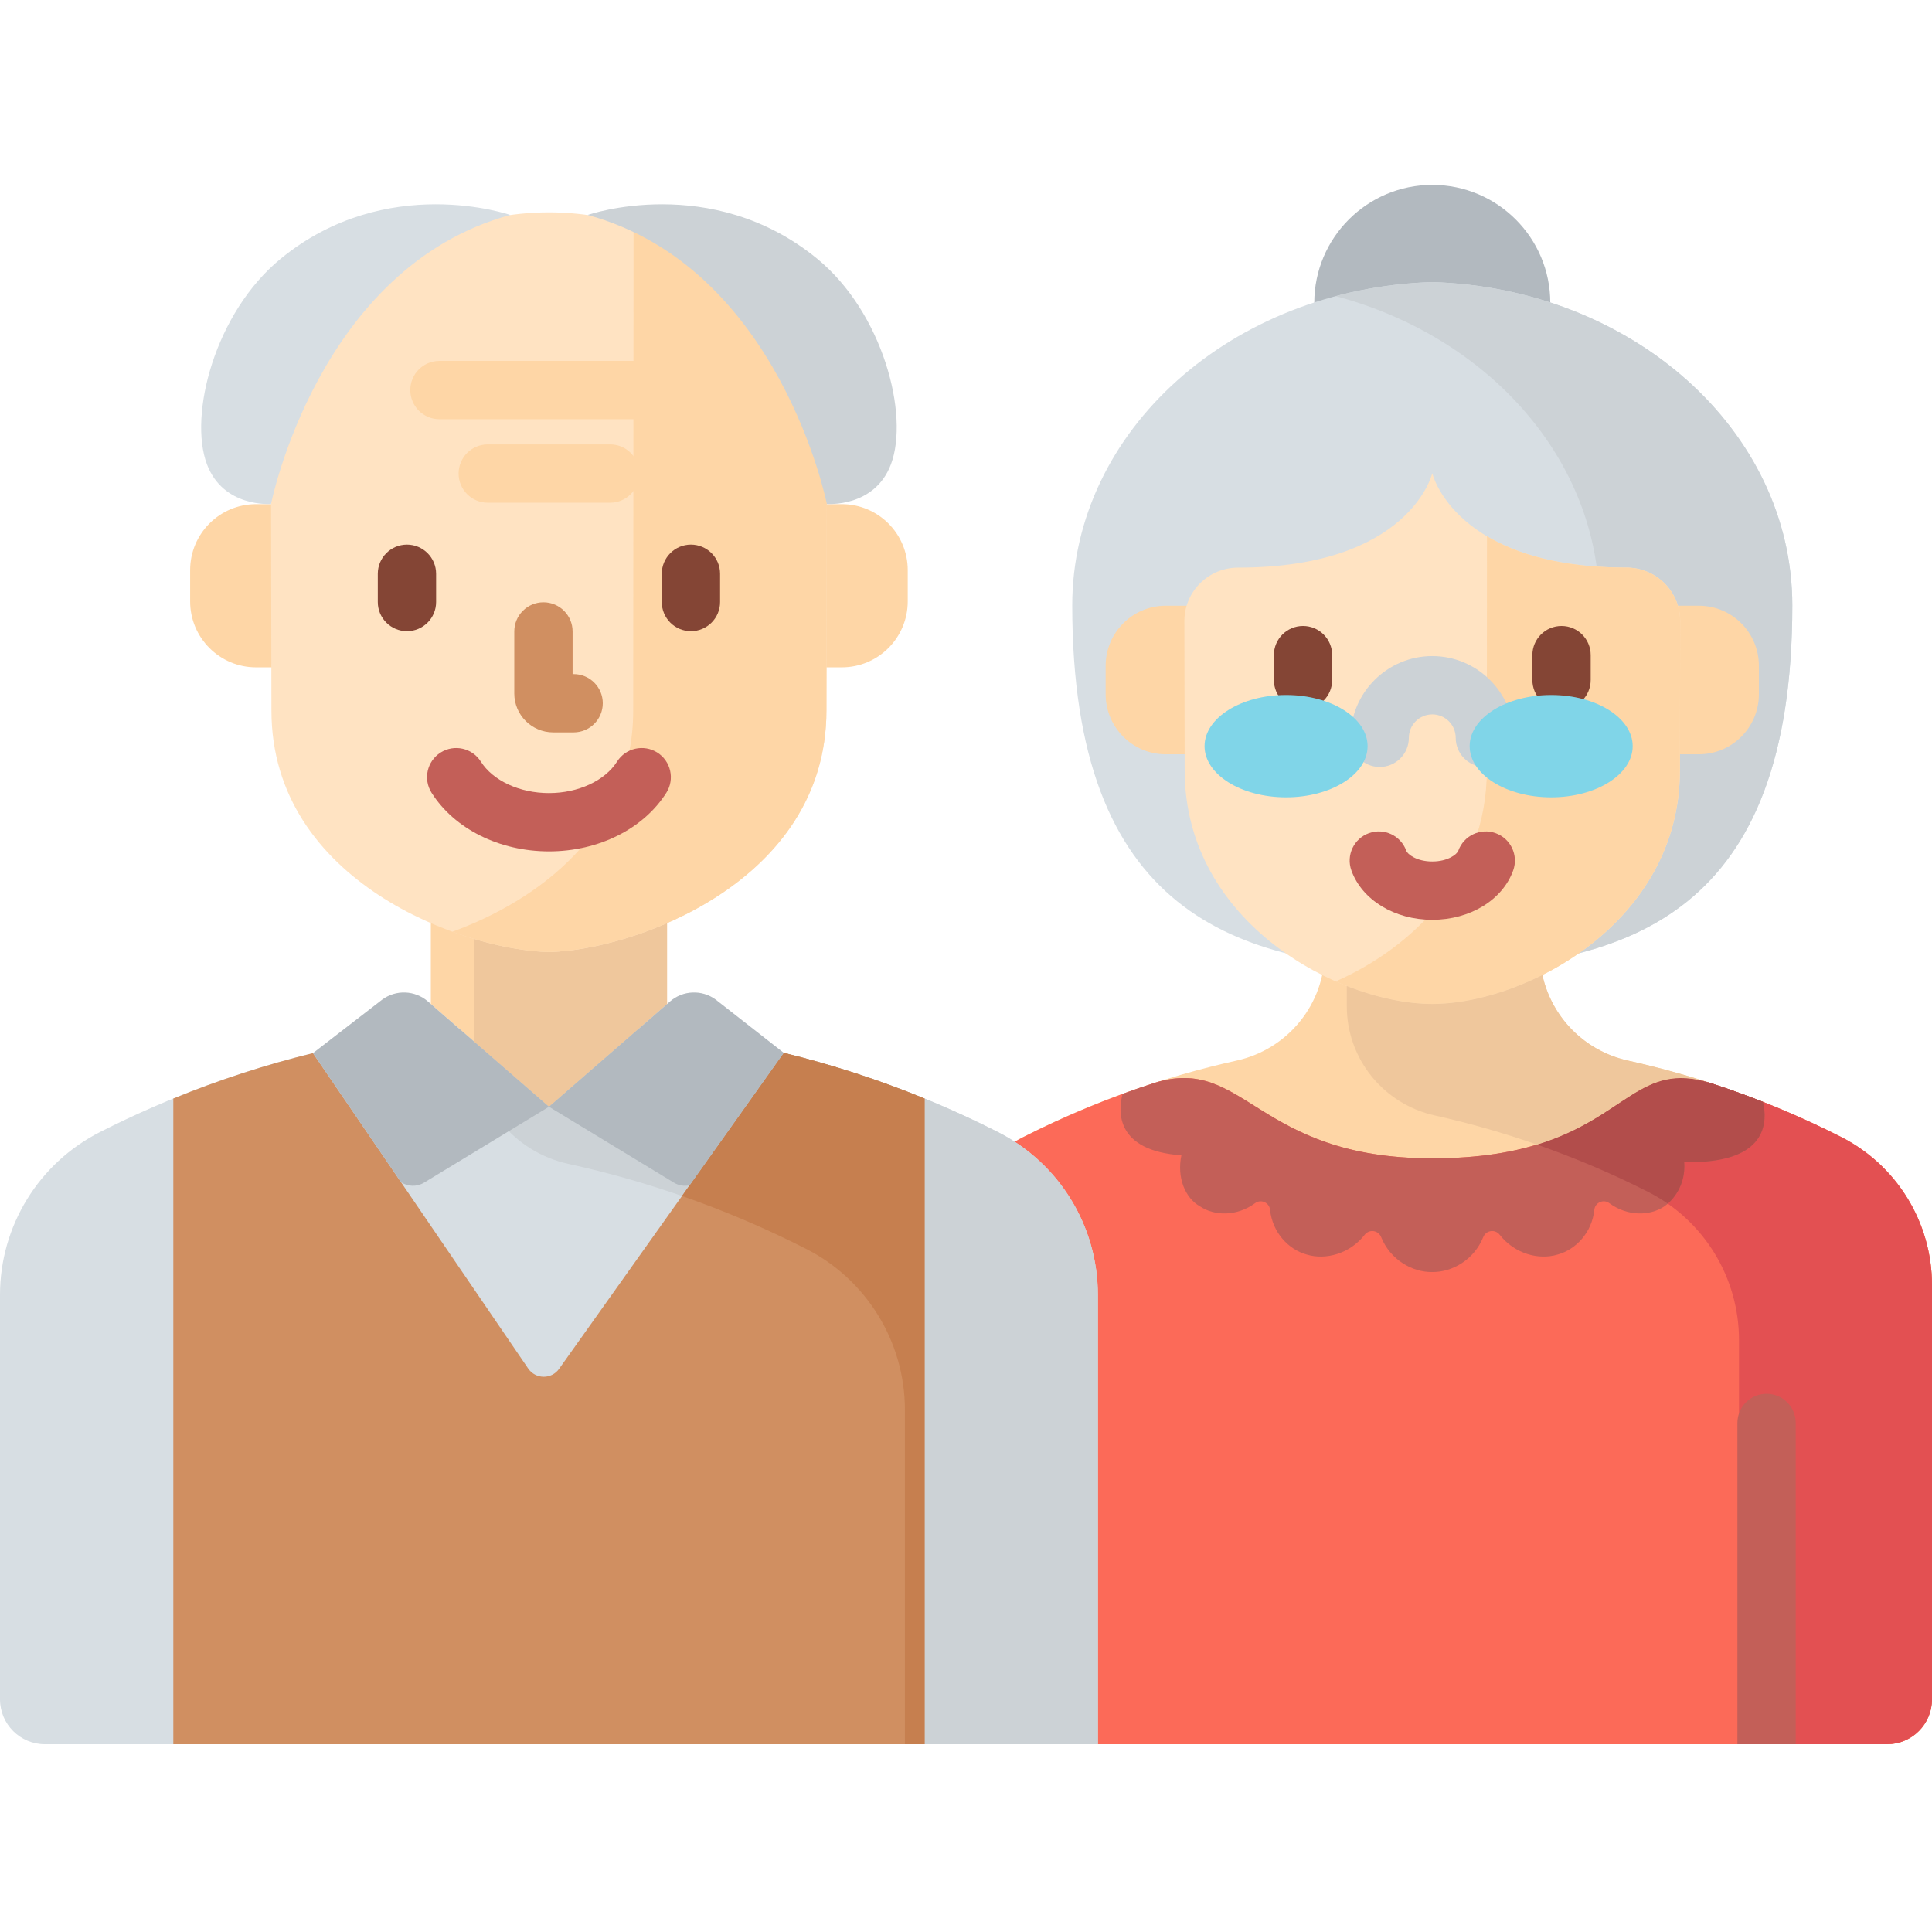 <svg xmlns="http://www.w3.org/2000/svg" height="512pt" viewBox="0 -49 512.002 512" width="512pt"><path d="m487.887 252.293c-18.109-9.195-37.098-15.938-56.496-20.238-13.605-3.02-23.328-15.023-23.328-28.961v-25.547h-56.984v25.547c0 13.938-9.719 25.941-23.328 28.961-19.398 4.301-38.387 11.043-56.492 20.238-14.797 7.508-24.117 22.691-24.117 39.281v121.664h252.957c6.574 0 11.902-5.332 11.902-11.902v-109.762c0-16.59-9.32-31.773-24.113-39.281zm0 0" fill="#fed6a6"></path><path d="m487.887 252.293c-11.277-5.727-22.891-10.5-34.734-14.324-23.957-7.441-23.184 20.008-73.582 20.008-46.746 0-49.625-27.449-73.578-20.008-11.844 3.824-23.461 8.598-34.734 14.32-14.793 7.512-24.113 22.695-24.113 39.285v121.66h252.953c6.574 0 11.902-5.328 11.902-11.898v-109.762c0-16.59-9.32-31.773-24.113-39.281zm0 0" fill="#fc6a58"></path><path d="m487.887 252.293c-11.277-5.727-22.891-10.5-34.734-14.324-18.402-5.715-22.215 9.156-45.844 16.359 10.008 3.492 19.848 7.652 29.434 12.52 14.793 7.512 24.113 22.695 24.113 39.285v107.102h39.242c.414 0 .816-.02 1.219-.059.398-.043.793-.102 1.18-.18.391-.082.77-.18 1.145-.293.336-.105.66-.23.984-.359.094-.039.188-.082.281-.125.238-.105.469-.215.695-.336.09-.047.18-.094.27-.141.301-.168.598-.344.879-.535.004-.004.008-.004.008-.004.285-.191.555-.398.82-.613.082-.066.156-.133.234-.199.195-.164.383-.336.562-.512.074-.07.148-.141.219-.211.508-.516.969-1.078 1.375-1.68.43-.633.797-1.309 1.098-2.02.602-1.426.938-2.988.938-4.633v-109.762c-.004-16.59-9.324-31.773-24.117-39.281zm0 0" fill="#e35052"></path><path d="m475.887 413.238v-85.141c0-4.27-3.461-7.727-7.727-7.727-4.27 0-7.727 3.457-7.727 7.727v85.141zm0 0" fill="#c35f58"></path><path d="m410.844 31.273c0 17.273-14 31.273-31.273 31.273-17.27 0-31.273-14-31.273-31.273 0-17.27 14.004-31.273 31.273-31.273 17.273 0 31.273 14.004 31.273 31.273zm0 0" fill="#b2b9bf"></path><path d="m379.57 25.758c-53.008 1.602-95.414 39.344-95.414 85.68 0 81.09 42.406 95.902 95.414 96.504 53.008-.602 95.414-15.414 95.414-96.504 0-46.332-42.406-84.074-95.414-85.68zm0 0" fill="#d7dee3"></path><path d="m379.57 25.758c-8.871.27-17.441 1.555-25.574 3.719 40.441 10.766 69.844 43.383 69.844 81.961 0 67.516-29.402 89.082-69.844 94.758 8.133 1.145 16.703 1.645 25.574 1.746 53.008-.602 95.414-15.414 95.414-96.504 0-46.332-42.406-84.074-95.414-85.68zm0 0" fill="#ccd2d6"></path><path d="m319.281 111.523h-10.359c-8.793 0-15.91 7.129-15.91 15.918v7.531c0 8.789 7.117 15.918 15.91 15.918h10.359zm0 0" fill="#fed6a6"></path><path d="m439.859 111.523h10.363c8.789 0 15.906 7.129 15.906 15.918v7.531c0 8.789-7.117 15.918-15.906 15.918h-10.363zm0 0" fill="#fed6a6"></path><path d="m431.023 101.422c-45.473 0-51.426-24.926-51.426-24.926s-.012.004-.027.012c-.012-.008-.027-.012-.027-.012s-5.953 24.926-51.422 24.926c-7.867 0-14.262 6.328-14.25 14.195.031 16.078.078 39.465.078 39.465 0 40.629 41.137 61.977 65.617 61.977h.004.008c24.477 0 65.617-21.348 65.617-61.977 0 0 .043-23.387.074-39.465.016-7.867-6.383-14.195-14.246-14.195zm0 0" fill="#ffe3c2"></path><path d="m431.023 101.422c-17.594 0-29.254-3.734-36.957-8.309-.023 28.84-.039 61.969-.039 61.969 0 28.156-19.762 47.051-40.039 56 8.98 3.965 18.062 5.977 25.578 5.977h.004.008c24.48 0 65.617-21.348 65.617-61.977 0 0 .047-23.387.074-39.465.016-7.867-6.383-14.195-14.246-14.195zm0 0" fill="#fed6a6"></path><path d="m379.57 194.758c-10.012 0-18.629-5.258-21.438-13.082-1.441-4.016.645-8.441 4.664-9.883 4.012-1.441 8.438.645 9.879 4.66.348.961 2.797 2.852 6.895 2.852 4.098 0 6.547-1.891 6.895-2.852 1.441-4.016 5.871-6.102 9.879-4.66 4.016 1.441 6.105 5.867 4.664 9.883-2.809 7.824-11.426 13.082-21.438 13.082zm0 0" fill="#c35f58"></path><path d="m393.508 154.254c-4.27 0-7.727-3.457-7.727-7.727 0-3.422-2.785-6.207-6.211-6.207-3.422 0-6.207 2.785-6.207 6.207 0 4.27-3.461 7.727-7.727 7.727s-7.727-3.457-7.727-7.727c0-11.941 9.719-21.66 21.664-21.66 11.941 0 21.66 9.719 21.66 21.66-.004 4.27-3.461 7.727-7.727 7.727zm0 0" fill="#ccd2d6"></path><path d="m413.824 138.934c-4.27 0-7.727-3.461-7.727-7.727v-6.598c0-4.266 3.461-7.723 7.727-7.723s7.727 3.457 7.727 7.723v6.598c0 4.266-3.457 7.727-7.727 7.727zm0 0" fill="#844535"></path><path d="m345.316 138.934c-4.266 0-7.723-3.461-7.723-7.727v-6.598c0-4.266 3.457-7.723 7.723-7.723 4.27 0 7.727 3.457 7.727 7.723v6.598c0 4.266-3.457 7.727-7.727 7.727zm0 0" fill="#844535"></path><path d="m264.461 251.008c-74.781-37.961-163.188-37.961-237.973 0-16.25 8.25-26.488 24.93-26.488 43.152v107.176c0 6.57 5.328 11.902 11.902 11.902h279.047v-119.078c0-18.223-10.234-34.902-26.488-43.152zm0 0" fill="#d7dee3"></path><path d="m264.461 251.008c-43.457-22.059-91.512-31.273-138.824-27.695v5.125c0 14.922 10.398 27.805 24.977 31 21.535 4.715 42.613 12.168 62.711 22.371 16.234 8.117 26.488 24.711 26.488 42.863v88.566h51.137v-119.078c0-18.223-10.234-34.902-26.488-43.152zm0 0" fill="#ccd2d6"></path><path d="m145.484 244.289 31.289-27.207v-48.184h-62.598v48.168zm0 0" fill="#fed6a6"></path><path d="m145.484 244.289 31.289-27.207v-48.184h-51.137v58.133zm0 0" fill="#efc79c"></path><path d="m79.246 84.605h-11.379c-9.656 0-17.477 7.832-17.477 17.488v8.27c0 9.66 7.82 17.488 17.477 17.488h11.379zm0 0" fill="#fed6a6"></path><path d="m211.703 84.605h11.383c9.656 0 17.477 7.832 17.477 17.488v8.27c0 9.66-7.82 17.488-17.477 17.488h-11.383zm0 0" fill="#fed6a6"></path><path d="m145.477 7.273c-40.734.016-73.73 33.086-73.652 73.824l.109 58.18c0 45.602 51.352 63.598 73.543 64.012 22.188-.414 73.539-18.41 73.539-64.012l.109-58.18c.078-40.738-32.914-73.809-73.648-73.824zm0 0" fill="#ffe3c2"></path><path d="m167.898 10.77-.09 128.508c0 31.953-25.211 50.352-47.938 58.645 9.707 3.543 18.965 5.242 25.605 5.367 22.188-.414 73.539-18.41 73.539-64.012l.109-58.18c.066-32.914-21.469-60.816-51.227-70.328zm0 0" fill="#fed6a6"></path><path d="m152.016 145.09h-5.414c-5.688 0-10.312-4.629-10.312-10.312v-16.438c0-4.266 3.461-7.727 7.727-7.727s7.727 3.461 7.727 7.727v11.297h.273c4.266 0 7.727 3.457 7.727 7.723 0 4.27-3.461 7.73-7.727 7.73zm0 0" fill="#d08f61"></path><path d="m145.477 176.625c-13.121 0-25.043-5.949-31.105-15.531-2.281-3.609-1.211-8.379 2.395-10.66 3.609-2.281 8.383-1.211 10.66 2.395 3.211 5.07 10.293 8.348 18.051 8.348 7.758 0 14.844-3.277 18.051-8.348 2.281-3.605 7.055-4.68 10.66-2.398 3.605 2.285 4.68 7.055 2.398 10.66-6.062 9.582-17.984 15.535-31.109 15.535zm0 0" fill="#c35f58"></path><path d="m183.102 118.266c-4.266 0-7.723-3.457-7.723-7.727v-7.484c0-4.27 3.457-7.727 7.723-7.727 4.27 0 7.727 3.457 7.727 7.727v7.484c0 4.27-3.457 7.727-7.727 7.727zm0 0" fill="#844535"></path><path d="m107.848 118.266c-4.266 0-7.727-3.457-7.727-7.727v-7.484c0-4.27 3.461-7.727 7.727-7.727s7.727 3.457 7.727 7.727v7.484c0 4.27-3.461 7.727-7.727 7.727zm0 0" fill="#844535"></path><path d="m245.023 242.121c-12.191-4.988-24.664-9.023-37.312-12.109l-59.547 83.75c-2.012 2.832-6.227 2.789-8.184-.078l-57.047-83.594c-12.543 3.07-24.914 7.082-37.004 12.031v171.117h199.094zm0 0" fill="#d08f61"></path><path d="m245.023 242.121c-12.191-4.988-24.664-9.023-37.312-12.105l-26.973 37.934c11.086 3.859 21.973 8.473 32.586 13.859 16.234 8.117 26.492 24.711 26.492 42.859v88.57h5.207zm0 0" fill="#c67f4f"></path><path d="m216.516 19.523c-28.082-22.945-60.781-11.555-60.781-11.555 50.902 13.836 63.391 76.586 63.391 76.586s12.645 1.016 16.984-10.508c4.926-13.082-2.129-40.25-19.594-54.523zm0 0" fill="#ccd2d6"></path><path d="m74.438 19.523c28.082-22.945 60.781-11.555 60.781-11.555-50.902 13.836-63.391 76.586-63.391 76.586s-12.645 1.016-16.984-10.508c-4.926-13.082 2.129-40.25 19.594-54.523zm0 0" fill="#d7dee3"></path><path d="m174.496 62.098h-58.039c-4.27 0-7.727-3.461-7.727-7.727 0-4.27 3.457-7.727 7.727-7.727h58.039c4.266 0 7.727 3.457 7.727 7.727 0 4.266-3.461 7.727-7.727 7.727zm0 0" fill="#fed6a6"></path><path d="m161.691 84.223h-32.43c-4.27 0-7.727-3.461-7.727-7.727s3.457-7.727 7.727-7.727h32.43c4.266 0 7.723 3.461 7.723 7.727s-3.457 7.727-7.723 7.727zm0 0" fill="#fed6a6"></path><path d="m313.082 257.172c-1.234 5.828.961 11.332 4.953 13.539 3.809 2.559 9.75 2.691 14.594-.871 1.535-1.125 3.75-.152 3.945 1.742.633 6.043 4.875 10.559 9.738 11.891 4.977 1.504 11.367-.168 15.336-5.234 1.234-1.578 3.629-1.234 4.379.621 2.402 5.941 8.148 9.309 13.52 9.246 5.375.062 11.117-3.305 13.523-9.246.75-1.855 3.148-2.199 4.379-.621 3.969 5.066 10.359 6.738 15.336 5.234 4.863-1.332 9.109-5.848 9.738-11.891.199-1.895 2.414-2.871 3.945-1.742 4.844 3.562 10.785 3.43 14.594.867 3.379-2.422 5.711-6.812 5.254-11.859 1.398.109 2.855.141 4.406.055 17.594-.953 17.684-10.754 16.492-15.895-4.648-1.828-9.336-3.516-14.062-5.043-23.957-7.438-23.184 20.008-73.582 20.008-46.746 0-49.625-27.445-73.578-20.008-2.852.922-5.684 1.898-8.504 2.93-1.27 4.926-1.688 15.035 15.594 16.277zm0 0" fill="#c35f58"></path><path d="m451.305 237.453c-.48-.117-.953-.227-1.414-.316-.043-.008-.086-.016-.129-.023-.426-.082-.84-.148-1.254-.207-.102-.012-.207-.027-.309-.039-.434-.055-.859-.102-1.277-.129-.066-.004-.133-.004-.199-.008-.371-.023-.734-.035-1.094-.035-.09-.004-.18-.004-.27-.004-.398.004-.793.02-1.176.043-.078.004-.152.012-.23.02-.332.027-.664.062-.988.105-.078.012-.16.02-.238.031-.367.055-.73.117-1.09.191-.086.02-.168.039-.254.059-.309.066-.613.141-.914.227-.07.02-.141.035-.211.055-.344.098-.684.207-1.023.32-.094.035-.184.066-.277.102-.293.102-.586.215-.875.328-.059.023-.121.047-.18.07-.328.137-.652.281-.977.43-.105.051-.207.098-.312.148-.277.129-.555.27-.832.41-.09.047-.18.094-.27.141-.281.145-.559.297-.84.453-.125.07-.25.141-.375.211-.25.145-.496.289-.746.438-.18.105-.359.215-.539.324-.188.113-.371.227-.559.344-.176.109-.355.219-.531.332-.102.066-.203.129-.305.195-4.098 2.625-8.543 5.895-14.531 8.816-.016.008-.031.016-.043.023-1.121.543-2.293 1.078-3.527 1.59-.035.016-.07.027-.102.043-1.227.508-2.516.996-3.867 1.461-.047.016-.094.031-.137.047-.684.23-1.383.457-2.102.676 10.008 3.496 19.844 7.656 29.43 12.523 1.832.93 3.578 1.977 5.234 3.129 2.875-2.516 4.758-6.551 4.344-11.129 1.395.109 2.855.141 4.406.055 17.59-.953 17.68-10.754 16.492-15.895-.91-.359-1.824-.707-2.738-1.055-.418-.16-.836-.32-1.258-.477-.777-.289-1.559-.574-2.34-.859-.664-.238-1.328-.473-1.992-.707-.598-.211-1.195-.422-1.793-.629-1.312-.449-2.625-.891-3.945-1.316-.512-.16-1.008-.297-1.5-.426-.113-.027-.23-.055-.344-.086zm0 0" fill="#b24d4b"></path><path d="m331.148 243.254c-.645-.402-1.277-.793-1.906-1.172.605.367 1.219.742 1.836 1.129.023.016.047.027.07.043zm0 0" fill="#c35f58"></path><path d="m431.391 232.055c-11.504-2.551-20.207-11.535-22.629-22.676-10.121 5.09-20.66 7.68-29.184 7.68-.004 0-.004 0-.008 0h-.004c-6.699 0-14.641-1.602-22.648-4.754v5.348c0 13.938 9.719 25.941 23.328 28.957 9.129 2.023 18.164 4.609 27.062 7.719 23.617-7.199 27.438-22.059 45.812-16.367-7.168-2.316-14.418-4.285-21.73-5.906zm0 0" fill="#efc79c"></path><path d="m182.758 265.109 24.953-35.098-18.027-14.102c-3.656-2.695-8.695-2.492-12.125.488l-32.082 27.898 33.113 20.117c1.297.789 2.785.996 4.168.695zm0 0" fill="#b2b9bf"></path><path d="m82.934 230.09 23.344 34.207c1.793 1.184 4.164 1.297 6.102.117l33.113-20.117-32.082-27.898c-3.43-2.98-8.469-3.184-12.129-.488zm0 0" fill="#b2b9bf"></path><g fill="#80d5e8"><path d="m362.426 148.738c0-7.488-9.672-13.559-21.602-13.559-11.93 0-21.602 6.07-21.602 13.559 0 7.492 9.672 13.562 21.602 13.562 11.93 0 21.602-6.07 21.602-13.562zm0 0"></path><path d="m432.68 148.738c0-7.488-9.672-13.559-21.602-13.559s-21.602 6.07-21.602 13.559c0 7.492 9.672 13.562 21.602 13.562s21.602-6.07 21.602-13.562zm0 0"></path></g></svg>